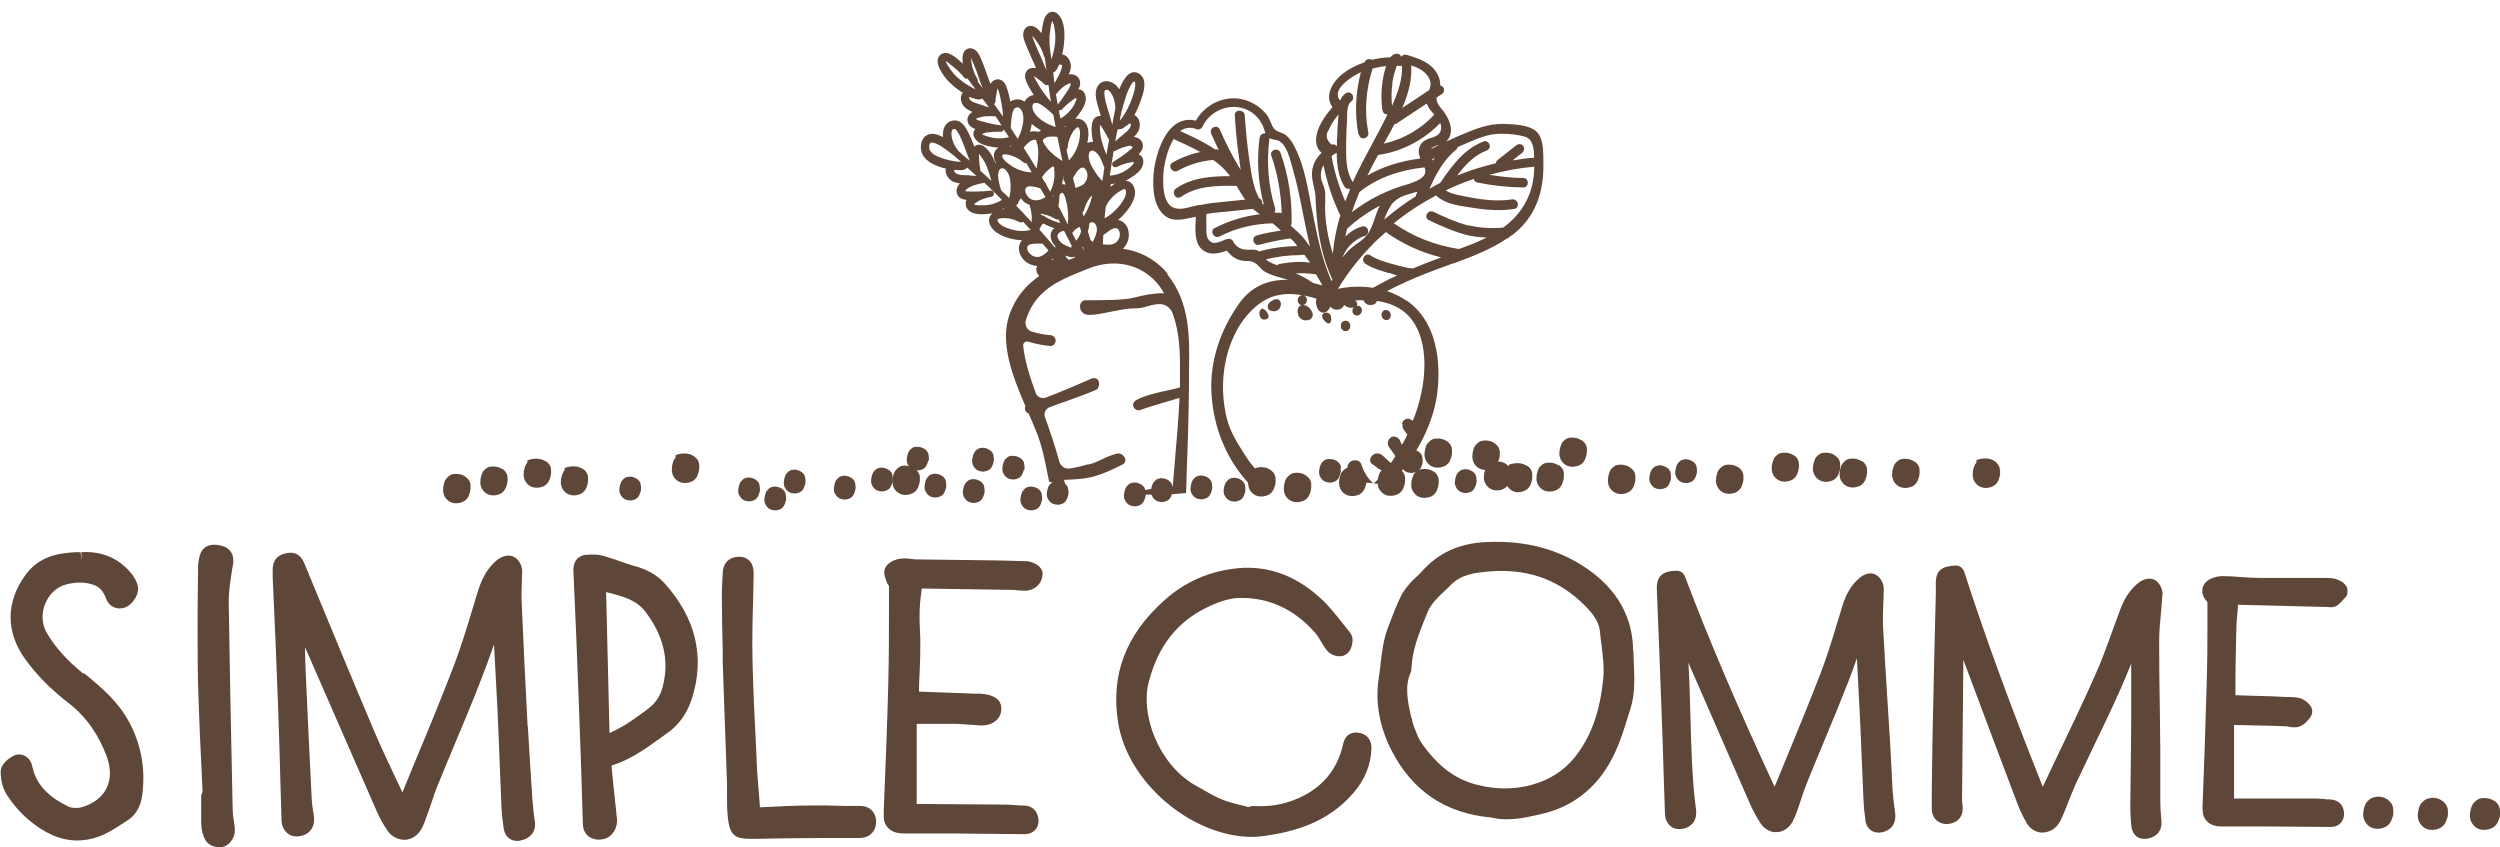 <?xml version="1.0" encoding="UTF-8"?><svg xmlns="http://www.w3.org/2000/svg" xmlns:xlink="http://www.w3.org/1999/xlink" viewBox="0 0 110.83 37.57"><defs><style>.cls-1{fill:none;}.cls-2{clip-path:url(#clippath);}.cls-3{fill:#5e4638;}.cls-4{clip-path:url(#clippath-1);}</style><clipPath id="clippath"><path class="cls-1" d="m69.91,21.57c-2.02-.27-3.28.02-5.3.09-2.13.08-4.26-.41-6.38-.42s-4.2.54-6.3.67c-2.06.13-4.09-.35-6.14-.67-2.29-.35-4.56-.21-6.84.39V0h30.96v21.57Z"/></clipPath><clipPath id="clippath-1"><path class="cls-1" d="m69.91,21.57c-2.02-.27-3.28.02-5.3.09-2.13.08-4.26-.41-6.38-.42s-4.2.54-6.3.67c-2.06.13-4.09-.35-6.14-.67-2.29-.35-4.56-.21-6.84.39V0h30.96v21.57Z"/></clipPath></defs><g id="Points"><path class="cls-3" d="m35.16,20.83c-.1,0-.18.04-.24.11-.01.01-.03.03-.04.04-.01.02-.03.03-.04.05-.02.04-.03.08-.05.12-.02.06-.03.13-.04.2-.01.09,0,.19.05.27.08.15.2.24.38.25.06.02.13,0,.2-.02.11-.03.19-.09.24-.19.04-.07.06-.14.08-.22.02-.07.01-.15,0-.22,0-.13-.07-.23-.17-.3-.12-.08-.25-.11-.39-.1Z"/><path class="cls-3" d="m41.17,20.43c.02-.07.01-.15,0-.22,0-.13-.07-.23-.17-.3-.12-.08-.25-.11-.39-.1-.1,0-.18.04-.24.11-.01.01-.03.03-.04.04-.01.02-.03.03-.04.05-.02.04-.03.08-.05.12-.02.06-.03.13-.04.2-.01.09,0,.19.05.27.01.03.04.04.05.06-.07-.01-.13-.02-.21-.02-.14,0-.25.06-.34.16l-.03.03s-.04.05-.06.08c-.02.04-.03.08-.05.13-.02.06-.03.12-.04.18v.05c-.02.11,0,.23.05.35.1.19.26.3.47.32.03,0,.05,0,.08,0,.06,0,.12-.01.18-.03.14-.04.25-.12.32-.24.04-.07.06-.15.09-.24.02-.08.02-.15.02-.21v-.05c0-.13-.06-.23-.14-.32.06.01.13,0,.19-.02.11-.03.19-.09.24-.19.04-.07.06-.14.08-.22Z"/><path class="cls-3" d="m43.1,21.25c-.1,0-.18.04-.24.11-.01.01-.03.03-.04.04-.01.02-.03.03-.04.05-.02.04-.03.08-.05.12-.02.06-.03.13-.04.2-.01.09,0,.19.05.27.08.15.2.24.38.25.06.02.13,0,.2-.02.11-.03.19-.09.24-.19.04-.07.06-.14.08-.22.02-.07.01-.15,0-.22,0-.13-.07-.23-.17-.3-.12-.08-.25-.11-.39-.1Z"/><path class="cls-3" d="m45.41,20.83c.02-.07.01-.15,0-.22,0-.13-.07-.23-.17-.3-.12-.08-.25-.11-.39-.1-.1,0-.18.04-.24.11-.01.01-.03.03-.04.04-.01.02-.03.03-.04.05-.02.04-.03.08-.05.12-.02.06-.03.13-.04.2-.01.09,0,.19.05.27.08.15.2.24.38.25.06.02.13,0,.2-.02.11-.03.19-.09.24-.19.04-.07.06-.14.08-.22Z"/><path class="cls-3" d="m46.82,21.33c-.1,0-.18.04-.24.11-.01.01-.03.03-.04.04-.01.02-.03.03-.04.05-.02.04-.03.08-.05.12-.02.06-.03.13-.04.2-.01.09,0,.19.05.27.08.15.2.24.38.25.06.02.13,0,.2-.02.11-.03.19-.09.24-.19.04-.07.06-.14.08-.22.02-.07.01-.15,0-.22,0-.13-.07-.23-.17-.3-.12-.08-.25-.11-.39-.1Z"/><path class="cls-3" d="m53.19,21.09c-.1,0-.18.04-.24.11-.01.01-.03.03-.04.04-.01.02-.03.03-.04.05-.02.04-.03.08-.05.12-.02.06-.03.13-.04.2-.01.09,0,.19.05.27.08.15.2.24.38.25.06.02.13,0,.2-.02.11-.03.19-.09.24-.19.04-.07.06-.14.08-.22.02-.07.01-.15,0-.22,0-.13-.07-.23-.17-.3-.12-.08-.25-.11-.39-.1Z"/><path class="cls-3" d="m54.66,21.19c-.1,0-.18.04-.24.11-.01.01-.03.03-.04.04-.01.02-.03.03-.04.05-.02.04-.03.08-.05.12-.02.06-.03.13-.04.2-.01.09,0,.19.05.27.08.15.2.24.38.25.06.02.13,0,.2-.02.11-.03.19-.09.24-.19.04-.07.06-.14.08-.22.02-.07.01-.15,0-.22,0-.13-.07-.23-.17-.3-.12-.08-.25-.11-.39-.1Z"/><path class="cls-3" d="m33.14,21.18c-.1,0-.18.04-.24.11-.01.01-.03.03-.04.04-.01.02-.03.03-.04.05-.02.04-.03.08-.05.12-.02.06-.03.13-.04.2-.01.09,0,.19.05.27.08.15.2.24.38.25.06.02.13,0,.2-.02.11-.03.19-.09.24-.19.04-.07.06-.14.08-.22.02-.07.01-.15,0-.22,0-.13-.07-.23-.17-.3-.12-.08-.25-.11-.39-.1Z"/><path class="cls-3" d="m39.03,20.74c-.1,0-.18.04-.24.11-.01.01-.03.03-.04.04-.01.02-.03.03-.04.05-.02.04-.03.08-.05.12-.02.06-.03.13-.04.2-.01.09,0,.19.05.27.08.15.2.24.38.25.06.02.13,0,.2-.02.11-.03.19-.09.24-.19.04-.07.06-.14.08-.22.02-.07.01-.15,0-.22,0-.13-.07-.23-.17-.3-.12-.08-.25-.11-.39-.1Z"/><path class="cls-3" d="m41.4,21.01c-.1,0-.18.04-.24.11-.01.01-.03.03-.04.04-.01.02-.03.03-.04.05-.02.04-.03.08-.05.12-.02.06-.03.13-.04.2-.01.09,0,.19.05.27.08.15.2.24.38.25.06.02.13,0,.2-.02.11-.03.19-.09.24-.19.04-.07.06-.14.08-.22.02-.07.01-.15,0-.22,0-.13-.07-.23-.17-.3-.12-.08-.25-.11-.39-.1Z"/><path class="cls-3" d="m43.51,19.86c-.1,0-.18.04-.24.11-.01.01-.03.03-.04.04-.01.02-.03.03-.04.05-.02.04-.03.08-.05.12-.02.06-.03.13-.04.2-.01.09,0,.19.05.27.08.15.2.24.38.25.06.02.13,0,.2-.02.11-.03.19-.09.24-.19.04-.07.06-.14.08-.22.02-.07.01-.15,0-.22,0-.13-.07-.23-.17-.3-.12-.08-.25-.11-.39-.1Z"/><path class="cls-3" d="m27.87,21.14c-.1,0-.18.04-.24.11-.01.01-.03.03-.04.04-.01.02-.03.03-.04.05-.02.04-.03.08-.05.12-.02.06-.03.13-.04.2-.01.09,0,.19.05.27.08.15.2.24.38.25.06.02.13,0,.2-.02.11-.03.19-.09.24-.19.04-.07.06-.14.08-.22.02-.07.01-.15,0-.22,0-.13-.07-.23-.17-.3-.12-.08-.25-.11-.39-.1Z"/><path class="cls-3" d="m45.65,21.58c-.1,0-.18.04-.24.11-.01.01-.03.03-.04.04-.01.02-.03.03-.04.05-.02.04-.03.08-.05.12-.02.06-.03.13-.04.2-.01.09,0,.19.05.27.08.15.2.24.38.25.06.02.13,0,.2-.02.11-.03.19-.09.24-.19.04-.07.06-.14.08-.22.02-.07.01-.15,0-.22,0-.13-.07-.23-.17-.3-.12-.08-.25-.11-.39-.1Z"/><path class="cls-3" d="m34.3,21.58c-.1,0-.18.04-.24.11-.01.01-.03.03-.04.04-.01.02-.03.03-.04.05-.02.04-.03.08-.05.12-.02.06-.03.13-.04.2-.01.09,0,.19.05.27.08.15.2.24.38.25.06.02.13,0,.2-.02.11-.03.19-.09.24-.19.04-.07.06-.14.08-.22.02-.07.01-.15,0-.22,0-.13-.07-.23-.17-.3-.12-.08-.25-.11-.39-.1Z"/><path class="cls-3" d="m51.44,21.21c-.1,0-.18.04-.24.11-.01.01-.03.03-.04.04-.01.02-.03.03-.04.05-.02.04-.03.08-.05.12-.02.06-.03.13-.04.2-.01.09,0,.19.05.27.08.15.2.24.38.25.06.02.13,0,.2-.02.11-.03.19-.09.24-.19.04-.07.06-.14.08-.22.02-.07.01-.15,0-.22,0-.13-.07-.23-.17-.3-.12-.08-.25-.11-.39-.1Z"/><path class="cls-3" d="m50.24,21.4c-.1,0-.18.04-.24.11-.01.01-.03.03-.04.04-.01.02-.03.03-.04.05-.02.04-.03.08-.05.12-.02.06-.03.13-.04.2-.01.09,0,.19.05.27.08.15.2.24.38.25.06.02.13,0,.2-.02.11-.03.19-.09.24-.19.04-.07.06-.14.08-.22.02-.07.01-.15,0-.22,0-.13-.07-.23-.17-.3-.12-.08-.25-.11-.39-.1Z"/><path class="cls-3" d="m74.68,20.37c-.1,0-.18.04-.24.11-.01.01-.03.03-.04.04-.01.02-.03.03-.04.05-.02.04-.03.08-.05.12-.02.06-.03.13-.04.2-.01.09,0,.19.05.27.08.15.2.24.38.25.06.02.13,0,.2-.02.11-.03.19-.09.24-.19.04-.07.06-.14.08-.22.02-.07.01-.15,0-.22,0-.13-.07-.23-.17-.3-.12-.08-.25-.11-.39-.1Z"/><path class="cls-3" d="m73.53,20.64c-.1,0-.18.04-.24.11-.01.01-.03.03-.04.04-.01.02-.03.03-.04.05-.02.04-.03.08-.05.12-.02.06-.03.13-.04.2-.01.09,0,.19.05.27.08.15.2.24.38.25.06.02.13,0,.2-.02.11-.03.19-.09.24-.19.04-.07.06-.14.08-.22.02-.07.01-.15,0-.22,0-.13-.07-.23-.17-.3-.12-.08-.25-.11-.39-.1Z"/><path class="cls-3" d="m64.91,20.81c-.1,0-.18.04-.24.11-.01.01-.03.03-.04.04-.01.02-.03.03-.04.05-.02.04-.03.08-.05.12-.02.06-.03.13-.04.2-.01.09,0,.19.05.27.08.15.2.24.38.25.06.02.13,0,.2-.02.11-.03.19-.09.24-.19.04-.07.06-.14.08-.22.02-.07.01-.15,0-.22,0-.13-.07-.23-.17-.3-.12-.08-.25-.11-.39-.1Z"/><path class="cls-3" d="m59.45,20.75c0-.13-.07-.23-.17-.3-.12-.08-.25-.11-.39-.1-.1,0-.18.04-.24.11-.01.01-.03.03-.04.04-.01.02-.03.03-.04.05-.02.04-.03.08-.05.12-.02.06-.03.13-.04.2-.01.09,0,.19.05.27.08.15.2.24.38.25.06.02.13,0,.2-.02.11-.03.19-.09.24-.19.04-.07.06-.14.08-.22.02-.07.01-.15,0-.22Z"/><path class="cls-3" d="m37.38,21.1c-.1,0-.18.04-.24.11-.01.01-.03.03-.04.04-.01.02-.03.03-.04.05-.02.04-.03.08-.05.12-.02.06-.03.13-.04.2-.01.09,0,.19.05.27.08.15.2.24.38.25.06.02.13,0,.2-.02.11-.03.19-.09.24-.19.04-.07.06-.14.08-.22.02-.07.01-.15,0-.22,0-.13-.07-.23-.17-.3-.12-.08-.25-.11-.39-.1Z"/><path class="cls-3" d="m69.09,20.63c-.13-.09-.29-.13-.46-.12-.14,0-.25.06-.34.16l-.03.03s-.04.04-.05.08c-.02.04-.03.08-.05.13-.02.06-.03.12-.04.17v.05c-.02.11,0,.23.05.34.1.19.26.3.47.32.03,0,.05,0,.08,0,.06,0,.12-.01.18-.03.14-.03.25-.12.32-.24.04-.07.06-.15.09-.24.02-.07.02-.15.02-.21v-.05c0-.17-.08-.3-.23-.41Z"/><path class="cls-3" d="m70.11,19.52c-.13-.09-.29-.13-.46-.12-.14,0-.25.06-.34.16l-.03.03s-.04.04-.05.08c-.02.04-.03.08-.05.13-.02.06-.03.12-.04.17v.05c-.03.11,0,.23.05.35.1.19.26.3.47.32.03,0,.05,0,.08,0,.06,0,.12-.01.18-.03.14-.03.25-.12.32-.24.04-.07.06-.15.09-.24.02-.08.02-.15.02-.21v-.05c0-.17-.08-.3-.23-.41Z"/><path class="cls-3" d="m64.14,19.56c-.13-.09-.28-.13-.46-.12-.14,0-.25.06-.34.16l-.03.03s-.04.05-.06.08c-.02.04-.04.09-.05.13-.02.06-.03.12-.04.17v.05c-.03.11,0,.23.05.35.1.19.26.3.47.32.03,0,.05,0,.08,0,.06,0,.12-.01.18-.03.14-.03.25-.12.32-.24.04-.07.06-.15.09-.24.02-.08.02-.15.02-.21v-.05c0-.17-.08-.3-.23-.41Z"/><path class="cls-3" d="m62.06,20.8c-.13-.09-.28-.13-.46-.12-.14,0-.25.06-.34.16l-.03.03s-.04.05-.06.08c-.02.04-.03.08-.05.13-.02.06-.03.12-.04.18v.05c-.02.11,0,.23.05.35.1.19.26.3.47.32.03,0,.05,0,.08,0,.06,0,.12-.01.18-.03.14-.04.25-.12.32-.24.04-.07.06-.15.09-.24.02-.08.02-.15.02-.21v-.05c0-.17-.08-.3-.23-.41Z"/><path class="cls-3" d="m57.9,21.08c-.13-.09-.28-.13-.46-.12-.14,0-.25.06-.34.16l-.03.03s-.04.05-.06.08c-.02.04-.04.08-.05.13-.02.06-.03.12-.04.18v.05c-.02.11,0,.23.05.35.1.19.26.3.47.32.03,0,.05,0,.08,0,.06,0,.12-.01.18-.03.14-.03.25-.12.32-.24.04-.07.06-.15.09-.24.02-.08.02-.15.02-.21v-.05c0-.17-.08-.3-.23-.41Z"/><path class="cls-3" d="m82.54,20.45c-.13-.09-.29-.13-.47-.12-.13,0-.25.06-.33.16-.01.01-.02.02-.03.03-.02.02-.04.05-.06.08-.02.04-.04.09-.05.13-.02.06-.03.12-.04.17v.05c-.02.11,0,.23.05.34.1.19.26.3.47.32.03,0,.05,0,.08,0,.06,0,.12-.01.18-.03.14-.03.25-.12.32-.24.04-.07.06-.15.09-.24.02-.07.02-.15.02-.21v-.05c0-.17-.08-.3-.23-.41Z"/><path class="cls-3" d="m79.52,20.19c-.13-.09-.28-.13-.46-.12-.14,0-.25.06-.34.16l-.03.03s-.04.04-.05.08c-.02.04-.03.08-.05.13-.02.06-.03.12-.04.17v.05c-.02.11,0,.23.05.34.1.19.26.3.47.32.03,0,.05,0,.08,0,.06,0,.12-.01.17-.03.14-.03.25-.12.32-.24.04-.07.07-.15.09-.24.02-.08.02-.15.02-.21v-.05c0-.17-.08-.3-.23-.41Z"/><path class="cls-3" d="m84.86,20.46c-.13-.09-.28-.13-.46-.12-.14,0-.25.06-.34.16l-.03.03s-.04.05-.05.08c-.02.04-.04.08-.05.13-.02.06-.03.12-.04.17v.05c-.03.11,0,.23.05.35.1.19.26.3.47.32.03,0,.05,0,.08,0,.06,0,.12-.01.18-.03.14-.03.25-.12.32-.24.04-.07.06-.15.09-.24.02-.08.02-.15.02-.21v-.05c0-.17-.08-.3-.23-.41Z"/><path class="cls-3" d="m81.58,20.65v-.05c0-.17-.08-.3-.23-.41-.13-.09-.29-.13-.46-.12-.14,0-.25.06-.34.16l-.03.03s-.04.04-.05.08c-.02.04-.03.08-.05.13-.02.06-.03.12-.04.17v.05c-.03.11,0,.23.05.35.1.19.26.3.47.32.03,0,.05,0,.08,0,.06,0,.12-.01.17-.03.14-.03.25-.12.32-.24.04-.07.06-.15.09-.24.02-.08.02-.15.02-.21Z"/><path class="cls-3" d="m88.66,20.86c0-.17-.08-.3-.22-.41-.19-.13-.42-.16-.71-.09l-.11.04v.09s-.01.03-.01.03c-.02.02-.04.05-.06.08-.02.04-.03.08-.05.13-.02.06-.03.12-.04.18v.05c-.02.11,0,.23.05.35.1.19.26.3.47.32.03,0,.05,0,.08,0,.06,0,.12-.01.18-.03.14-.04.25-.12.32-.24.04-.07.06-.15.09-.24.02-.08.02-.15.02-.21v-.05Z"/><path class="cls-3" d="m20.63,21.13c-.13-.09-.29-.13-.46-.12-.14,0-.25.06-.34.16l-.03.03s-.04.05-.06.08c-.02.04-.03.08-.05.13-.02.06-.03.12-.04.18v.05c-.02.11,0,.23.05.35.1.19.26.3.47.32.03,0,.05,0,.08,0,.06,0,.12-.01.18-.03.14-.04.25-.12.32-.24.04-.07.06-.15.09-.24.02-.08.02-.15.02-.21v-.05c0-.17-.08-.3-.23-.41Z"/><path class="cls-3" d="m22.27,20.8c-.13-.09-.29-.13-.46-.12-.14,0-.25.06-.34.16l-.03.03s-.04.04-.05.08c-.02.04-.03.08-.05.13-.02.06-.03.12-.04.17v.05c-.02.11,0,.23.05.34.1.19.26.3.47.32.03,0,.05,0,.08,0,.06,0,.12-.01.17-.03.14-.03.25-.12.32-.24.04-.07.07-.15.09-.24.02-.08.02-.15.02-.21v-.05c0-.17-.08-.3-.23-.41Z"/><path class="cls-3" d="m25.85,20.8c-.19-.13-.42-.16-.71-.09l-.11.04v.09s-.02.03-.02.03c-.02.02-.04.04-.05.08-.02.04-.03.08-.05.13-.02.06-.03.12-.04.17v.05c-.02.11,0,.23.05.34.1.19.26.3.47.32.03,0,.05,0,.08,0,.06,0,.12-.01.17-.03.14-.03.25-.12.32-.24.04-.07.07-.15.09-.24.02-.08.02-.15.02-.21v-.05c0-.17-.08-.3-.23-.41Z"/><path class="cls-3" d="m30.77,20.23c-.19-.13-.42-.16-.71-.09l-.11.04v.09s-.01.03-.01.03c-.02.02-.04.05-.06.08-.02.04-.04.08-.05.13-.02.06-.03.12-.04.18v.05c-.02.11,0,.23.05.35.1.19.26.3.47.32.03,0,.05,0,.08,0,.06,0,.12-.01.18-.03.14-.03.25-.12.32-.24.04-.07.06-.15.09-.24.02-.08.02-.15.02-.21v-.05c0-.17-.08-.3-.23-.41Z"/><path class="cls-3" d="m24.2,20.46c-.19-.13-.42-.16-.71-.09l-.11.04v.09s-.02.03-.02.03c-.02.02-.04.05-.05.08-.02.04-.04.08-.05.13-.02.06-.03.12-.04.17v.05c-.02.11,0,.23.05.34.1.19.26.3.47.32.03,0,.05,0,.08,0,.06,0,.12-.01.18-.03.14-.03.25-.12.32-.24.04-.07.07-.15.09-.24.02-.08.02-.15.02-.21v-.05c0-.17-.08-.3-.23-.41Z"/><path class="cls-3" d="m67.7,20.66c-.19-.13-.42-.16-.71-.09l-.11.04v.09s.01,0,.01,0c-.03-.04-.07-.09-.12-.13-.1-.07-.23-.11-.36-.11.02-.05.04-.09.06-.14.02-.08.02-.15.02-.21v-.05c0-.17-.08-.3-.23-.41-.13-.09-.28-.13-.46-.12-.14,0-.25.06-.34.16l-.03.03s-.04.05-.06.08c-.02.04-.04.08-.05.13-.02.06-.03.12-.04.18v.05c-.02.11,0,.23.05.35.1.19.26.3.47.32.01,0,.03,0,.04,0,0,0,0,.02-.01.03-.02.06-.03.12-.04.17v.05c-.02.11,0,.23.05.34.1.19.26.3.47.32.03,0,.05,0,.08,0,.06,0,.12-.01.18-.03.1-.03.18-.09.25-.16.1.15.24.25.42.27.03,0,.05,0,.08,0,.06,0,.12-.01.18-.03.14-.04.25-.12.32-.24.04-.07.06-.15.09-.24.02-.08.02-.15.02-.21v-.05c0-.17-.08-.3-.23-.41Z"/><path class="cls-3" d="m77.06,20.72c-.13-.09-.28-.13-.46-.12-.14,0-.25.06-.34.16l-.03.03s-.04.05-.06.08c-.02.04-.04.09-.05.13-.02.06-.03.12-.04.17v.05c-.03.11,0,.23.05.35.1.19.26.3.47.32.03,0,.05,0,.08,0,.06,0,.12-.01.18-.03.14-.03.25-.12.32-.24.04-.07.06-.15.09-.24.02-.08.02-.15.02-.21v-.05c0-.16-.08-.31-.23-.41Z"/><path class="cls-3" d="m60.34,20.83c-.13-.09-.29-.13-.46-.12-.14,0-.25.06-.34.16l-.03.03s-.04.04-.05.08c-.02.04-.04.09-.05.13-.02.06-.03.12-.04.17v.05c-.02.11,0,.23.05.34.1.19.26.3.47.32.03,0,.05,0,.08,0,.06,0,.12-.01.18-.03.14-.03.25-.12.32-.24.04-.07.06-.15.09-.24.02-.07.02-.15.02-.21v-.05c0-.17-.08-.3-.23-.41Z"/><path class="cls-3" d="m72.26,20.72c-.13-.09-.29-.13-.46-.12-.14,0-.25.06-.34.16l-.03.03s-.04.04-.05.08c-.02.04-.03.08-.05.13-.02.06-.03.12-.04.18v.05c-.02.11,0,.23.05.35.1.19.26.3.47.32.03,0,.05,0,.08,0,.06,0,.12-.01.18-.03.14-.04.25-.12.32-.24.04-.07.06-.15.09-.24.02-.07.02-.15.02-.21v-.05c0-.17-.08-.3-.23-.4Z"/><path class="cls-3" d="m63.56,20.91c-.13-.09-.28-.13-.46-.12-.06,0-.12.02-.18.04.02-.02.04-.04.06-.07.04-.07.06-.14.08-.22.02-.07.01-.15,0-.22,0-.13-.07-.23-.17-.3-.12-.08-.25-.11-.39-.1-.1,0-.18.04-.24.11-.01.01-.03.03-.04.04-.01.02-.03.03-.04.05-.02.04-.03.08-.05.12-.02.06-.03.13-.04.2-.01.09,0,.19.05.27.08.15.2.24.38.25.06.02.13,0,.2-.02.03,0,.04-.02.07-.03-.02.01-.03.02-.05.04l-.03.03s-.04.04-.05.08c-.02.04-.03.08-.05.13-.02.06-.03.12-.04.17v.05c-.02.11,0,.23.05.34.1.19.26.3.47.32.03,0,.05,0,.08,0,.06,0,.12-.01.18-.03.14-.03.25-.12.32-.24.04-.07.06-.15.09-.24.02-.07.02-.15.02-.21v-.05c0-.17-.08-.3-.23-.41Z"/><path class="cls-3" d="m56.32,20.83c-.13-.09-.28-.13-.46-.12-.14,0-.25.06-.34.16l-.03.03s-.04.05-.06.08c-.02.04-.04.08-.05.13-.02.06-.03.12-.04.18v.05c-.02.11,0,.23.05.35.1.19.26.3.47.32.03,0,.05,0,.08,0,.06,0,.12-.01.18-.03.14-.03.25-.12.32-.24.04-.07.06-.15.09-.24.02-.08.02-.15.02-.21v-.05c0-.17-.08-.3-.23-.41Z"/></g><g id="_.3"><path class="cls-3" d="m110.58,35.51c-.14-.1-.31-.14-.5-.13-.15,0-.28.07-.38.18l-.04.04s-.04.05-.06.09c-.02.04-.03.08-.05.13-.03.07-.03.14-.05.24-.02.13,0,.26.06.38.11.21.28.33.51.35.03,0,.06,0,.09,0,.07,0,.14-.02.19-.03.15-.04.28-.13.36-.27.05-.08.07-.16.1-.25.03-.09.02-.17.02-.28,0-.19-.09-.35-.25-.46Z"/></g><g id="_.2"><path class="cls-3" d="m107.77,35.38c-.15,0-.28.07-.38.18l-.04.04s-.04.05-.06.09c-.02.04-.04.09-.05.13-.03.07-.03.14-.05.24-.02.13,0,.26.06.38.11.21.28.33.51.35.03,0,.06,0,.09,0,.07,0,.13-.01.19-.03.15-.04.28-.13.36-.27.04-.08.07-.16.1-.25.03-.09.02-.17.02-.28,0-.19-.09-.34-.25-.46-.14-.1-.32-.15-.5-.13Z"/></g><g id="_.1"><path class="cls-3" d="m105.35,35.33c-.15,0-.28.07-.38.18l-.04.04s-.04.05-.06.09c-.02.04-.04.09-.05.13-.03.07-.03.14-.05.24-.02.13,0,.26.06.38.11.21.28.33.51.35.03,0,.06,0,.09,0,.07,0,.13-.01.19-.03.15-.04.28-.13.36-.27.04-.08.07-.16.1-.25.03-.09.02-.17.02-.28,0-.19-.09-.34-.25-.46-.14-.1-.31-.15-.5-.13Z"/></g><g id="E2"><path class="cls-3" d="m103.82,25.79c-.08-.04-.18-.1-.3-.13-.15-.04-.31-.03-.46-.04h-.98c-.64,0-1.27,0-1.91,0-.28,0-.56-.02-.84-.04-.26-.02-.53-.04-.79-.04-.21,0-.51.06-.72.24-.12.11-.19.25-.19.41,0,.28.21.48.23.5v.94c0,.99,0,1.7-.04,2.92-.04,1.48-.12,3.8-.18,5.28,0,.24.06.44.2.58.2.21.48.23.69.23.67,0,1.34,0,2,0l2.74.02h.02c.1,0,.32,0,.48-.18.1-.11.15-.25.15-.41-.03-.58-.49-.62-.63-.63-.09,0-.18,0-.26-.02-.11,0-.22-.02-.33-.02h-3.66v-3.26c.27,0,.58.01.9.02.55.01,1.12.02,1.42.04.03,0,.07,0,.1.02.13.02.3.05.48-.01.23-.09.39-.28.5-.44.07-.11.09-.25.04-.38-.07-.19-.34-.39-.52-.44-.16-.04-.33-.05-.47-.05h-.14c-.28-.02-.81-.04-1.33-.05-.33-.01-.66-.02-.92-.03v-.13c0-1.03.01-1.52.04-2.69,0-.35.04-.7.07-1.06v-.13s3.98.1,3.98.1c.11.01.29.04.45-.09.12-.09.21-.19.28-.28l.08-.08c.08-.09.08-.24.06-.36-.02-.12-.14-.25-.24-.31Z"/></g><g id="M3"><path class="cls-3" d="m95.87,26.36c.01-.23-.12-.5-.31-.63-.26-.17-.59-.02-.72.08-.37.28-.64.66-.84,1.2l-.3.81c-.26.72-.52,1.46-.84,2.16-.56,1.26-1.16,2.51-1.76,3.76l-.54,1.14c-1.5-3.76-2.58-6.73-3.48-9.53-.06-.18-.22-.29-.41-.28-.62.05-.89.2-.85.97,0,.08,0,.16,0,.24l-.06,2.4c-.03,1.38-.06,2.76-.09,4.14-.01.69-.02,1.39-.03,2.08v.91c-.01.29.1.45.2.55.09.08.25.18.49.17.29-.02.46-.15.54-.25.08-.1.17-.27.13-.59,0-.07-.02-.13-.02-.2l.06-6.24.07.19c.77,2.07,1.55,4.13,2.33,6.2.11.29.25.58.42.87.15.24.39.39.66.4.27,0,.54-.12.71-.35.12-.16.19-.33.26-.5.07-.16.13-.33.2-.5.1-.26.21-.52.32-.78.26-.55.52-1.1.78-1.64.42-.87.84-1.74,1.23-2.62.16-.36.31-.73.46-1.1,0,.79,0,1.57,0,2.36,0,.74-.01,1.49-.02,2.23l-.02,1.73c0,.27.01.53.04.82.01.13.04.36.24.52.07.06.19.11.35.11.04,0,.08,0,.12-.01.43-.07.67-.37.63-.79-.03-.3-.05-.61-.05-.92,0-.39,0-.77,0-1.15,0-.39,0-.78,0-1.16l-.02-1.67c-.02-1.02-.03-2.05-.03-3.07,0-.42.04-.83.08-1.25.02-.26.05-.53.06-.79Z"/></g><g id="M2"><path class="cls-3" d="m83.91,35.19c-.02-.39-.04-.78-.06-1.18-.02-.37-.04-.74-.06-1.11l-.11-1.75c-.07-1.12-.14-2.23-.2-3.35-.02-.34,0-.68.01-1.01.01-.23.02-.46.02-.7,0-.24-.15-.5-.35-.61-.26-.15-.57.01-.71.13-.36.3-.6.69-.77,1.24l-.25.82c-.22.74-.46,1.5-.74,2.23-.5,1.29-1.02,2.56-1.55,3.84l-.47,1.14c-1.68-3.63-2.92-6.53-3.97-9.32-.06-.16-.22-.27-.4-.26-.43.02-.88.11-.85.83.07,1.81.15,3.61.21,5.42.04,1,.07,2,.1,3l.05,1.5c0,.24.09.43.23.56.09.08.26.17.5.14.27-.03.42-.16.51-.26.08-.1.17-.29.14-.58-.18-1.36-.21-2.77-.25-4.13-.02-.8-.04-1.6-.09-2.4l.14.32c.87,1.99,1.74,3.99,2.61,5.98.13.29.28.56.45.82.17.26.45.41.72.39.29-.01.55-.19.7-.47.08-.15.15-.32.23-.55l.15-.45c.08-.25.17-.5.27-.75.23-.57.46-1.13.7-1.7.39-.93.77-1.86,1.14-2.8.13-.33.24-.65.36-.99.04.78.08,1.55.12,2.33.04.75.07,1.5.1,2.25l.07,1.66c.01.27.03.53.08.85.01.13.03.36.23.52.07.06.19.12.36.12.04,0,.08,0,.13-.01.17-.03.71-.17.6-.92-.04-.27-.08-.55-.09-.82Z"/></g><g id="O"><path class="cls-3" d="m72.4,28.86c-.01-1.49-.7-2.72-2.03-3.64-1.26-.87-2.73-1.27-4.47-1.19-1.21.05-2.16.49-2.89,1.33-.06.07-.13.13-.19.19-.09.08-.19.17-.27.26-.14.16-.34.39-.46.65-.2.42-.37.86-.55,1.34-.21.55-.28,1.11-.34,1.66-.02.21-.05.42-.08.62-.16,1.04.03,2.13.56,3.17.92,1.81,2.4,2.81,4.42,2.99.23.06.47.08.7.08.55,0,1.11-.13,1.68-.27,1.23-.31,2.22-1.08,2.87-2.21.4-.69.63-1.45.86-2.2l.08-.25c.2-.66.17-1.32.14-1.96,0-.19-.02-.39-.02-.58Zm-9.83,2.97c-.18-.78-.3-1.42-.03-2.02.02-.05.03-.1.03-.15.03-.82.32-1.54.63-2.31l.1-.24c.06-.15.17-.31.32-.49.13-.15.27-.28.41-.41.1-.09.19-.18.29-.28.46-.47,1.08-.55,1.77-.6.16-.01.31-.02.47-.02,1.56,0,2.84.58,3.9,1.75.29.32.44.63.47.95.02.2.04.41.07.61.06.49.12.95.08,1.4-.14,1.53-.55,2.67-1.3,3.59-.93,1.14-2.61,1.61-4.27,1.19-1.01-.25-1.78-.84-2.51-1.89-.11-.16-.19-.38-.28-.6-.04-.1-.07-.19-.12-.37,0-.04-.01-.09-.02-.13Z"/></g><g id="C"><path class="cls-3" d="m60.21,32.48c-.21-.02-.57,0-.68.56-.23.98-.79,1.73-1.69,2.21-.71.38-1.48.54-2.29.48-.06,0-.13.02-.19.05-.07-.02-.14-.03-.2-.05-.33-.08-.63-.15-.92-.26-.37-.14-.71-.35-1.08-.56l-.18-.1c-1.65-.95-2.42-3.16-2.06-4.55.4-1.58,1.24-2.67,2.56-3.32.57-.28,1.06-.43,1.47-.43,1.31-.03,2.43.5,3.35,1.54.1.12.19.26.27.4.08.13.16.27.26.39.16.21.55.34.81.19.18-.1.29-.3.32-.59.03-.24-.12-.42-.19-.5-.1-.12-.2-.25-.3-.37-.24-.31-.5-.63-.79-.92-1.14-1.1-2.41-1.59-3.8-1.46-1.25.12-2.35.6-3.27,1.43-1.71,1.53-2.38,3.31-2.04,5.42.43,2.69,3.3,5.06,5.93,5.06.21,0,.42-.02.62-.05,1.21-.18,2.74-.56,3.89-1.91.5-.58.76-1.23.79-1.94.02-.4-.21-.67-.59-.72Z"/></g><g id="E1"><path class="cls-3" d="m40.85,26.09l3.98.06c.09,0,.18,0,.26.02.11,0,.22.02.33.02.42,0,.78-.29.8-.73.01-.42-.53-.58-.72-.58-.54-.02-1.08-.03-1.62-.04l-3.24-.04c-.07,0-.15-.01-.22-.02-.15-.02-.29-.03-.44-.02-.05,0-.5.05-.7.35-.15.23-.05.48.03.69.02.06.05.12.1.18v1c0,1.14,0,1.97-.03,3.33-.04,1.58-.13,3.93-.2,5.57v.2c-.02.27.05.48.2.63.21.22.5.24.75.24.72,0,1.43,0,2.15,0l3.07.03h.02c.12,0,.35,0,.52-.19.08-.08.16-.22.15-.44-.03-.4-.28-.64-.67-.64-.12,0-.25,0-.37-.02-.14,0-.27-.02-.41-.02l-3.95-.03v-3.55h.04c.56,0,1.39,0,1.68,0,.22,0,.45.03.67.04l.44.03c.26.01.52-.06.69-.22.14-.12.22-.29.23-.47.02-.27-.09-.6-.74-.7-.13-.02-.26-.02-.38-.02-.05,0-.11,0-.16,0-.28-.02-.78-.03-1.29-.05-.38-.01-.77-.03-1.08-.04,0-.38.02-.63.03-.86.01-.32.03-.62.03-1.18,0-.24,0-.49-.02-.73-.01-.28-.02-.56-.01-.84.01-.31.05-.62.09-.93v-.06Z"/></g><g id="L"><path class="cls-3" d="m38.14,35.73h-.62c-.57-.02-1.14-.03-1.71-.02-.57,0-1.15.04-1.72.06l-.4.02-.03-.41c-.04-.51-.09-1.02-.11-1.53l-.03-.68c-.07-1.3-.13-2.6-.16-3.9-.02-.92,0-1.85.03-2.77l.02-1.07c.01-.68-.48-.75-.64-.75-.42,0-.72.27-.73.72l-.02.36c-.01.2-.02.41-.02.61,0,.85.02,1.69.04,2.54v.46c.01.29.02.58.03.86l.16,4.51c0,.17,0,.34,0,.51,0,.31,0,.62.03.93.08.84.29,1.01,1.04,1.01.06,0,.12,0,.18,0,1.02-.03,2.04-.03,3.05-.04h1.14c.06,0,.12,0,.18,0,.08,0,.17,0,.26,0,.44,0,.73-.3.73-.72,0-.42-.29-.7-.7-.7Z"/></g><g id="P"><path class="cls-3" d="m28.14,25.1c-.23-.07-.46-.15-.69-.23-.24-.08-.47-.16-.71-.23-.21-.06-.41-.06-.68-.05-.24,0-.39.1-.47.18-.18.19-.17.45-.17.54.09,1.95.17,3.91.24,5.86.07,1.79.13,3.58.18,5.37.01.38.24.63.62.68.04,0,.08,0,.11,0,.2,0,.39-.07.53-.21.18-.18.28-.45.25-.72-.07-.63-.13-1.27-.2-1.9l-.04-.45c.83-.26,1.48-.73,2.11-1.18l.36-.26c.53-.37.9-.9,1.11-1.58.56-1.82.15-3.52-1.21-5.04-.33-.37-.77-.63-1.35-.79Zm.52,6.38c-.13.09-.25.18-.38.27-.19.14-.39.28-.59.4-.22.13-.44.24-.67.35l-.15-6.25c.73.17,1.35.35,1.75.88.8,1.05,1.06,2.16.76,3.31-.11.44-.35.78-.72,1.03Z"/></g><g id="M1"><path class="cls-3" d="m23.39,32.19c-.1-1.88-.19-3.76-.27-5.64,0-.22,0-.43.01-.65,0-.19.02-.38.02-.57,0-.24-.14-.55-.4-.66-.28-.12-.59.05-.73.17-.5.42-.71.98-.83,1.36l-.25.82c-.25.84-.52,1.7-.83,2.52-.55,1.43-1.13,2.84-1.72,4.25l-.55,1.34-.24-.51c-.35-.75-.71-1.49-1.03-2.25-1.04-2.46-2.06-4.93-3.08-7.4-.17-.41-.47-.55-.9-.42-.52.15-.51.62-.5.81v.27c.09,1.92.17,3.83.24,5.75.04,1.08.07,2.17.1,3.25l.05,1.69c0,.27.09.47.25.61.1.09.28.18.55.14.28-.04.43-.18.51-.29.12-.17.16-.37.12-.62-.05-.3-.09-.6-.1-.91-.09-1.83-.18-3.66-.26-5.49-.02-.36-.02-.71-.03-1.07l.29.66c.96,2.2,1.92,4.39,2.88,6.59.13.31.3.61.5.9.17.25.46.39.74.39.29,0,.56-.17.73-.44.11-.18.18-.38.27-.64.06-.18.13-.36.19-.54.09-.27.18-.55.29-.81.27-.66.54-1.32.82-1.98.58-1.38,1.17-2.79,1.67-4.25.05.93.1,1.86.15,2.8.04.81.07,1.61.1,2.42l.08,1.94c.01.3.04.6.09.93.02.13.05.37.27.52.07.05.18.1.34.1.05,0,.09,0,.15-.02.45-.09.7-.42.63-.85-.05-.34-.09-.68-.11-1.01-.07-1.07-.14-2.13-.2-3.2Z"/></g><g id="I"><path class="cls-3" d="m10.32,36.01l-.02-.82c-.06-2.83-.12-5.67-.16-8.51,0-.48.08-.99.16-1.49l.03-.16c.07-.45-.13-.76-.56-.85-.11-.02-.42-.09-.67.08-.11.08-.24.22-.29.59-.02.09-.03.17-.03.26v.35c-.01.66-.02,1.32-.02,1.97v.48c0,1.01,0,2.03.04,3.04.03,1.01.08,2.03.13,3.04l.05,1.12c-.04.06-.06.13-.06.21v.34c0,.29,0,.57,0,.86.01.29.08.54.19.73.11.2.38.31.62.31.08,0,.16-.01.23-.04.27-.1.45-.44.45-.69,0-.16-.02-.32-.05-.48-.02-.12-.04-.23-.04-.35Z"/></g><g id="S"><path id="S-2" class="cls-3" d="m3.7,29.87c-.75-.61-1.27-1.19-1.64-1.84-.21-.37-.23-.85-.05-1.28.18-.43.51-.73.92-.84.47-.12.88-.11,1.25.03.24.09.4.27.53.61.08.21.23.35.43.4.2.06.43,0,.6-.13.18-.14.44-.49.37-.83-.05-.24-.2-.49-.44-.74-.55-.57-1.25-.82-2.07-.77l.03.4-.06-.4c-.06,0-.14,0-.21,0-.8.04-1.62.19-2.21.98-.89,1.2-.91,2.54-.04,3.75.5.7,1.13,1.34,1.92,1.95.78.6,1.35,1.41,1.71,2.4.18.51.18.99-.02,1.39-.2.39-.57.68-1.08.83-.19.06-.46.05-.6-.02-.94-.45-1.45-1.02-1.61-1.79-.05-.22-.17-.39-.35-.47-.16-.08-.35-.07-.51.02-.13.07-.56.34-.54.72,0,.28.07.69.28,1.01.28.43.6.79.94,1.08.73.62,1.45.93,2.17.93.3,0,.61-.05.92-.16.38-.13.71-.34,1.03-.55l.25-.16c.38-.23.61-.61.68-1.11.16-1.15-.03-2.25-.57-3.26-.48-.9-1.22-1.54-2-2.17Z"/></g><g id="Carotte"><g class="cls-2"><path class="cls-3" d="m50.49,6.82c.1-.1.21-.24.17-.43-.02-.1-.1-.28-.39-.32.13-.13.26-.29.26-.53,0-.17-.07-.36-.24-.44.1-.18.19-.38.27-.61.11-.3.32-.87.02-1.16-.15-.14-.29-.14-.38-.12-.21.05-.4.3-.58.75-.03-.04-.06-.09-.09-.12-.12-.15-.31-.24-.48-.24-.01,0-.03,0-.04,0-.15.01-.28.1-.36.24-.15.28-.04.65.04.92l.03.1c.03.09.05.19.08.28-.05,0-.1,0-.15.02-.22.08-.24.32-.25.41-.02.22,0,.45.06.72-.01,0-.02,0-.04,0-.08,0-.15.02-.22.05.02-.07.03-.15.04-.23.05-.4-.05-.69-.3-.81-.09-.04-.19-.05-.28-.03.05-.05.1-.11.14-.17.13-.18.38-.5.33-.8-.02-.15-.09-.26-.19-.31-.04-.02-.08-.03-.13-.03.06-.12.16-.37-.05-.56-.07-.07-.19-.13-.38-.1.07-.16.14-.37.05-.59-.06-.16-.2-.28-.34-.3.04-.17.07-.33.08-.48.06-.6-.02-1.02-.23-1.26-.14-.16-.27-.16-.35-.14-.18.04-.29.25-.33.42-.04.17-.07.35-.09.52-.02-.02-.04-.04-.06-.07-.09-.1-.23-.26-.43-.25-.19,0-.32.17-.32.39,0,.16.07.32.13.47l.03.07c.07.18.16.36.23.53.07.15.13.28.18.41-.02,0-.04-.01-.07-.01-.15-.01-.27.03-.34.13-.09.11-.1.27-.04.43.08.2.2.42.35.64-.15.02-.28.1-.37.23-.01.02-.03.04-.04.07,0,0,0,0,0,0-.13-.1-.29-.13-.44-.09-.07.02-.13.04-.19.08-.05-.26-.11-.49-.19-.7-.06-.15-.18-.26-.31-.28-.12-.02-.24.03-.33.13-.02.02-.04.05-.05.07-.05-.12-.1-.25-.14-.38-.07-.19-.13-.37-.2-.54l-.03-.08c-.06-.14-.12-.3-.22-.42-.14-.16-.33-.21-.48-.11-.18.12-.17.37-.17.46,0,.06,0,.11.02.18-.03-.03-.06-.06-.09-.08l-.04-.04c-.14-.12-.3-.26-.48-.33-.21-.08-.4,0-.48.17-.08.19,0,.39.07.52.2.4.53.74,1.01,1.04-.02.03-.04.07-.06.1-.04.12-.03.26.03.38.1.2.28.3.46.37-.23.15-.24.33-.21.43.04.2.21.28.34.33-.03.03-.06.07-.07.11-.04.11-.01.23.08.35.18.24.56.3.78.34.08.01.15.02.24.02-.03.02-.06.04-.08.06-.16.15-.17.38-.04.62,0,0-.01,0-.02.01-.02-.04-.03-.08-.05-.11-.07-.16-.17-.36-.33-.52-.06-.06-.23-.24-.44-.17-.04.01-.08.04-.12.07-.09-.26-.21-.55-.37-.82-.18-.29-.39-.39-.64-.32-.27.08-.41.35-.37.71,0,0,0,0,0,.01-.22-.12-.52-.23-.76-.06-.27.19-.28.61-.13.87.18.29.51.43.78.52.08.03.16.05.23.06-.03.13.01.29.11.41.14.18.34.23.52.25-.15.15-.16.29-.15.39.04.28.31.33.44.34-.03.05-.04.11-.04.17,0,.13.06.24.17.33.22.16.56.15.84.12.06,0,.12-.02.18-.03-.04.03-.07.07-.1.12-.15.27.04.58.3.75.2.14.47.24.75.29.13.02.24.04.36.04-.09.1-.14.23-.14.36,0,.21.11.43.29.58.15.12.33.19.52.2-.02.05-.04.1-.04.15,0,.12.06.24.17.32.07.05.15.08.23.11h0c.08.03.16.06.27.09.02,0,.04,0,.07,0h0c.07,0,.12-.02.17-.07.07-.07.09-.16.07-.25,0-.03-.02-.05-.03-.07.06.01.12.03.19.05.06.02.13.02.19-.02.06-.03.1-.08.12-.13.04-.03.08-.07.09-.12.04-.09.02-.18-.04-.25-.04-.05-.09-.1-.13-.15-.02-.02-.04-.04-.05-.06l-.02-.03s0-.02,0-.03c.04.01.07.03.11.04.11.04.21.04.3.01l.03.05c.03.05.05.1.08.16.06.12.2.17.32.11.06-.03.11-.08.13-.14,0-.01,0-.02.01-.03.06.12.2.15.31.12.02,0,.03-.01.05-.02.04.03.09.05.14.05,0,0,0,0,.01,0,.08,0,.12-.02.16-.06.06-.04.09-.11.09-.19,0-.05,0-.09,0-.14v-.03c.16.02.36.02.56-.07.2-.09.37-.26.45-.48.08-.21.07-.45-.02-.65-.08-.16-.22-.27-.4-.31h0s.02-.02.02-.02c.23-.2.41-.41.54-.63.23-.38.25-.7.07-.93-.08-.1-.18-.16-.3-.16.06-.03.12-.06.18-.1.27-.17.55-.37.6-.65.02-.14,0-.26-.08-.34-.03-.03-.07-.06-.11-.08Zm-2.06,3.91s-.04-.07-.08-.08c-.03-.08-.05-.17-.08-.25-.01-.05-.03-.09-.04-.14.04-.13.06-.25.07-.38.03-.01.07-.03.11-.03h0c.15,0,.19.16.21.23.02.11,0,.23-.05.37-.03.07-.05.13-.09.2h0c-.02.06-.04.07-.05.08,0,0,0,0,0,0Zm-1.71.79s-.03,0-.04,0c0,0-.02,0-.03,0,0,0-.02,0-.03,0,.02-.02.04-.03.05-.05l.04.05Zm-3.34-2.62h.02c.16-.08.34-.14.56-.18.08-.02.11-.09.1-.16s-.06-.11-.12-.11c0,0,0,0-.02,0-.2.02-.39.04-.57.04-.09,0-.19,0-.29,0-.01,0-.03,0-.06,0-.06,0-.18,0-.2-.02,0,0,0-.02,0-.02.02-.07.25-.19.34-.22.15-.06.31-.09.46-.12h.02s.01,0,.02-.01c.25.23.49.48.73.71l.05.05s-.02,0-.02.01c-.24.15-.52.23-.82.23-.05,0-.1,0-.15,0,0,0-.02,0-.03,0-.16,0-.19-.03-.2-.04,0,0,0-.01,0-.02.02-.05.14-.1.18-.12Zm-.37-1.13c-.05,0-.1,0-.16,0-.13,0-.27,0-.39-.05-.05-.01-.09-.04-.12-.07-.02-.02-.04-.06-.04-.09,0-.01,0-.02.01-.03s.02,0,.04,0c.03,0,.08,0,.11.01.02,0,.03,0,.04,0,.12.01.26.01.37-.1,0,0,0,0,.01-.01.04.04.09.08.13.12.09.08.19.16.28.25l-.3-.02Zm-.12-.72c-.1-.09-.2-.18-.3-.26,0,0,0-.02-.02-.03-.02-.01-.03-.03-.05-.04l-.05-.04s0-.01,0-.02c-.17-.19-.29-.49-.29-.73,0-.12.03-.19.09-.21.06-.02.1,0,.15.08.14.19.23.44.32.67.02.05.04.11.06.16.05.14.12.32.2.5-.03-.03-.07-.06-.1-.09Zm.57.51s0-.02,0-.04c-.03-.18-.05-.35-.06-.53,0-.06,0-.11,0-.17,0,0,0,0,0,0,.03.03.06.06.08.1.24.31.37.71.47,1.1-.17-.16-.34-.32-.51-.47Zm-2.26-.98c-.02-.09,0-.23.08-.26.01,0,.03,0,.05,0,.09,0,.2.06.27.1h.02c.23.14.45.3.66.47,0,0,0,0,0,0,.07.06.15.13.22.19.04.03.07.07.11.1-.29-.02-.55-.07-.79-.15-.27-.09-.58-.21-.63-.46Zm2.98-2.43c.02-.15.04-.21.04-.23.02.02.07.1.15.51v.02c.05.22.08.44.1.72-.12-.17-.24-.34-.36-.5l-.04-.05s.06-.06.06-.1c0-.1.02-.21.04-.33,0,0,0-.02,0-.03Zm-.8,1.07h.02c.07-.03.15-.05.24-.06.07,0,.14-.01.21-.01.09,0,.19,0,.28,0,.08.11.16.23.23.35.01.02.02.04.04.06,0,0-.02,0-.02,0-.18-.02-.37-.06-.54-.1-.08-.02-.17-.04-.26-.07-.02,0-.05-.01-.08-.02-.07-.02-.15-.03-.2-.07-.02-.01-.03-.02-.02-.03,0-.02.07-.04.1-.06Zm.19.71s.12-.06.18-.06c.02,0,.03,0,.04,0,.13-.02.26-.03.4-.03.06,0,.12,0,.18,0,0,0,0,0,0,0,.08,0,.12-.05.13-.11.01.02.02.03.03.05,0,.03.02.06.05.07.04.05.07.11.1.16l.05.07c-.32.08-.65.07-.98-.04-.04-.01-.08-.03-.13-.05-.01,0-.02,0-.03-.01-.01,0-.03-.01-.04-.02,0,0,0,0,0-.02Zm-.22-2.31s0-.07-.01-.1c-.15-.26-.25-.52-.28-.79-.01-.08-.02-.14-.02-.17,0,.01.02.03.03.06,0,0,0,.01,0,.01.06.12.11.25.18.42.05.13.1.26.14.39.06.16.11.32.18.48-.07-.1-.14-.2-.22-.29Zm-.36.69s0,0,.01,0c.03,0,.1.03.12.04.02,0,.03.01.04.01.12.04.25.08.39.01.04.06.09.12.13.17.05.07.11.14.16.22-.07-.02-.14-.05-.21-.07-.05-.02-.1-.03-.15-.05-.13-.04-.27-.08-.38-.14-.03-.02-.08-.05-.11-.1-.01-.02-.03-.06-.02-.09,0-.01,0-.02.02-.02Zm.27-.34c-.44-.22-.77-.46-1.01-.74-.09-.11-.17-.22-.24-.34-.06-.11-.08-.16-.08-.18.01,0,.05.02.12.08,0,0,.02.01.02.02.24.17.47.38.69.64.04.04.08.05.13.03.09.12.18.24.27.36.03.04.06.09.09.13Zm5.65,6.53v-.08s.21-.15.21-.15c.07-.05.13-.1.21-.13.09-.04.21-.04.26.05h0c.06.09.07.21.04.32-.04.13-.13.24-.24.29-.15.07-.33.05-.5.03,0-.11.01-.22.02-.33Zm.02-2.84c-.02.12-.04.24-.06.36-.12-.11-.21-.23-.29-.35l-.04-.06c-.12-.19-.24-.39-.27-.61-.01-.09-.01-.21.05-.28.07-.08.18-.04.25.02.16.13.24.31.31.5.02.06.05.12.08.18-.01.08-.03.16-.04.24Zm.04,2.01c0-.11.02-.21.03-.32,0-.07.02-.15.03-.22,0,0,.01,0,.02-.02.08-.17.21-.34.38-.48.07-.06.16-.12.24-.17,0,0,.02,0,.02-.01.05-.03.15-.09.19-.06.06.04.04.17.02.26-.03.11-.09.21-.14.29-.1.16-.24.32-.41.47-.12.11-.25.2-.38.27Zm.05-5.67s.04-.02.05-.02c.08,0,.14.08.18.14.14.21.21.5.19.75,0,0,0,0,0,0-.01.04-.02.08-.03.1,0,.01,0,.02,0,.03-.03.14-.06.27-.08.41,0,.04-.02.08-.02.12-.04-.14-.08-.3-.14-.49-.02-.05-.03-.11-.05-.16-.07-.24-.15-.49-.16-.73h0c0-.08,0-.14.05-.17Zm.93,1.58s.09-.09.11-.1c.04,0,.06,0,.07.01.03.04-.03.17-.07.22-.07.09-.17.18-.27.26-.04.03-.08.06-.11.09-.08.07-.16.14-.24.21.02-.12.05-.24.07-.36.01-.06.03-.12.04-.18.02,0,.04,0,.06,0,.12,0,.21-.06.28-.12.01-.01.03-.03.05-.05Zm-1.17-.03s.02.03.04.05h0s.04.06.06.09h0c.1.16.19.32.27.48,0,0,0,.01.02.02-.04.23-.08.46-.12.67-.15-.37-.28-.76-.29-1.16,0-.01,0-.02,0-.04,0-.03,0-.09,0-.12Zm.42,2.24c.06-.43.12-.77.17-1.09,0,0,.02,0,.03,0h.02c.16-.09.32-.16.49-.2.01,0,.03,0,.04-.01.06-.02.14-.04.19-.02.04.02.06.04.07.05,0,.03-.04.07-.08.1-.23.2-.49.38-.76.54-.08.05-.08.13-.05.18.03.06.11.1.19.06.17-.08.33-.14.5-.18,0,0,.02,0,.03,0,.15-.04.2-.05.21-.04,0,0,.01.02.01.03,0,.06-.08.13-.11.16h0c-.26.24-.57.38-.9.41-.02,0-.03,0-.05.01Zm.52-2.84c.07-.25.14-.52.23-.78.08-.21.23-.54.33-.56,0,0,.02,0,.03.02.05.06,0,.25-.01.33v.03c-.04.17-.1.34-.18.54-.15.35-.3.62-.48.82,0-.04.02-.08.02-.12.02-.09.04-.19.06-.28,0,0,0,0,0,0,0,0,0,0,0-.01Zm-1.64,3.18c-.1.1-.24.15-.4.2-.03-.1-.05-.21-.08-.31l-.03-.14.02-.03c.07-.11.13-.22.21-.31.05-.05.17-.17.28-.08.09.08.13.22.13.32,0,.13-.05.25-.14.34Zm-.5,2.15c.07-.1.17-.18.29-.22.01.04.03.09.04.13l.02.07c-.05.16-.12.29-.22.41-.04-.08-.08-.16-.12-.23-.02-.04-.04-.08-.06-.12.02,0,.03-.02.05-.04Zm.39-.86s.07-.04.08-.08c.05-.19.12-.35.21-.49l.02-.03c.03-.05.08-.12.13-.16,0,0,0,0,0,.01,0,.04-.01.08-.02.11v.02c-.07.27-.19.54-.35.8,0-.02-.02-.05-.02-.08-.01-.04-.02-.08-.04-.12Zm-2.06-7.42c-.05-.13-.11-.26-.15-.4,0,0,0,0,0-.01.03.03.06.06.09.1h0c.22.27.36.53.43.8,0,.03.02.04.04.06.02.19.05.38.07.56-.09-.22-.19-.44-.28-.66-.06-.14-.13-.28-.19-.43v-.02Zm-1.49,7.28s.06-.03.09-.05c0,.01,0,.03,0,.04-.03,0-.06,0-.09,0Zm.33-2.8s.06-.01.08-.02c0,.01,0,.02-.01.04-.02,0-.05-.01-.07-.02Zm1.11-1.91s.04-.01.07-.01c.04,0,.1.01.15.04.23.12.44.32.62.49.02.14.05.29.08.43l.02.11c-.35-.11-.6-.26-.79-.44-.09-.09-.25-.27-.24-.47,0-.08.04-.14.1-.16Zm.4,4.93c.18.03.35.1.53.21.03.02.07.03.12,0,.02.04.04.07.06.11.01.02.02.05.04.07-.23-.06-.46-.15-.68-.28,0,0,0,0,0-.01-.02-.02-.06-.04-.09-.04-.01,0-.03-.01-.04-.02-.01,0-.03-.01-.04-.02-.02-.01-.03-.02-.05-.04,0,0,0,0,0,0,.06,0,.12,0,.18.02Zm-.79-1.14c.02-.06.07-.09.15-.1.09-.01.19.01.28.03h0c.05.01.1.02.15.04l.07.02s.06.1.09.15c.05.08.09.16.14.24-.12.07-.24.13-.38.14-.01,0-.02,0-.03,0-.13,0-.25-.04-.33-.12h0c-.1-.09-.19-.27-.15-.39Zm1.74-.3l.03.13s-.05-.02-.08-.02-.05,0-.08,0h0c.02-.07.03-.14.04-.21,0-.06.01-.12.02-.2v.06s0,.09,0,.13c.01.04.03.08.07.12Zm-.02-2.44s.05-.03.07-.04c-.01.02-.03.04-.04.06,0,0-.02,0-.02-.01h0Zm-.49,3.06s0,.04,0,.06l-.04-.07s.04,0,.05,0Zm.03-1.18c.05.32-.01.68-.16.97,0,.01,0,.02-.01.03-.01-.02-.03-.05-.04-.07-.04-.07-.09-.15-.13-.23,0-.04-.02-.08-.06-.1l-.03-.05c-.04-.07-.08-.13-.11-.2.08-.11.17-.22.27-.31.06-.05.12-.1.18-.14.02-.01.04-.02.06-.02.03.01.04.08.04.11Zm.15-1.42c.06.32.14.69.22,1.06-.25-.16-.5-.34-.69-.59-.08-.1-.13-.19-.17-.27,0,0,0,0,0-.01,0,0,0-.01,0-.02-.01-.05.02-.09.11-.14.16-.08.35-.06.53-.04Zm.08,2.82s0-.04,0-.06c0-.08,0-.15.03-.22.02-.04.05-.07.08-.07.02,0,.04,0,.06.02.06.05.08.16.11.24,0,.02,0,.04.01.05.1.36.13.74.09,1.09-.05-.09-.09-.18-.14-.27-.09-.18-.18-.36-.28-.54.02-.09.03-.17.03-.25Zm-.81-3.12s-.07.04-.11.07c-.06-.02-.12-.03-.19-.03-.06,0-.13,0-.19.03.04-.12.06-.24.08-.36.11.1.25.2.41.29Zm-1.04,3.28s0,0,0,0c0-.02.01-.03.02-.05.01-.03.03-.06.04-.09.02-.03.03-.05.05-.08,0,0,0,0,0,0h0s0,0,0,0h0s.02-.03.03-.04c0,0,.02-.01.02-.02h0s0,0,0,.01c.01.02.02.05.04.07.08.09.18.17.33.22.06.18.09.36.1.54,0,.07,0,.14,0,.21,0,0,0,.01,0,.02l-.08-.08c-.2-.22-.4-.44-.61-.65l.03-.06Zm-.62-2.22s.03,0,.05,0h.02s.1.01.15.02c.23.05.46.17.67.34.03.03.07.04.12.03.05.08.09.16.14.24.03.06.06.11.1.17-.21,0-.43-.05-.63-.14-.11-.05-.23-.11-.33-.19-.1-.07-.21-.15-.28-.24-.04-.05-.08-.14-.07-.18,0-.01,0-.02.02-.03.02,0,.04-.01.06-.01Zm.18.8c.13.23.14.5.13.71,0,.13-.02.27-.06.43-.08-.08-.16-.16-.24-.23-.04-.04-.09-.09-.13-.13,0,0,0,0,0-.01-.01-.06-.03-.13-.05-.19-.05-.2-.1-.39-.05-.6.02-.08.07-.16.16-.16.01,0,.02,0,.03,0,.09.02.16.11.2.18Zm2.71-.55c-.01-.06-.03-.12-.04-.18-.02-.09-.04-.18-.06-.27.03-.02.04-.06.05-.09.02-.26.1-.49.22-.68.03-.05.06-.09.1-.13l.02-.02s.07-.08.1-.08c.02,0,.03,0,.04.01.05.04.07.18.07.24,0,.43-.18.9-.48,1.21Zm.27-2.5c-.15.29-.37.51-.64.67,0-.05-.02-.1-.03-.15-.01-.08-.03-.15-.04-.23.04.02.1.01.14-.03.15-.16.29-.29.43-.38,0,0,.01,0,.02-.02.08-.06.13-.09.15-.1.03,0,.04.02.04.02.02.04-.03.13-.06.18,0,.01-.02.02-.02.03Zm-.19-.82c-.04.12-.13.25-.21.37-.02.03-.05.07-.07.1-.08.13-.18.26-.29.4,0-.04-.01-.08-.02-.12-.02-.12-.04-.23-.06-.35h.01c.09-.11.19-.21.29-.3.07-.06.14-.1.21-.13.04-.02.12-.06.14-.05,0,0,.01.01,0,.08Zm-.4-.72c-.07.22-.19.43-.31.64-.01-.1-.03-.2-.04-.3,0-.06-.01-.11-.02-.17.07-.04.13-.09.17-.16.01-.02.02-.05.04-.08.02-.04.04-.1.06-.12l.12.02c0,.05,0,.11-.02.16Zm-.41-2.11s0,0,0,0c0,0,.01.02.02.03.03.06.05.15.07.22v.03c.09.42.05.87-.13,1.42,0-.06-.02-.12-.02-.17-.02-.12-.04-.25-.05-.38,0,0,0,0,0,0-.03-.29-.02-.55.03-.81,0-.02,0-.06.01-.09.01-.08.03-.18.06-.23v-.02Zm-.17,2.82s.01.09.02.14c0,.07.02.14.03.21,0,.03,0,.06.01.08.02.11.03.21.05.32-.2-.23-.36-.44-.49-.65-.05-.08-.1-.17-.15-.26l-.02-.03s-.04-.07-.06-.11c0-.01-.01-.02-.02-.04,0-.01-.02-.04-.03-.05h0s.13.07.17.11c.02.01.03.03.04.03.09.06.18.14.28.23.05.05.11.04.16.02Zm-.54,2.46s0,0,0,0c0,0,0,0,0,.01,0,.07.03.14.06.19,0,.03,0,.06.01.09.05.34,0,.67-.06.96-.18-.3-.37-.61-.57-.92.09-.11.19-.23.32-.3.05-.03.19-.09.24-.03Zm-1.47,3.45h.02s.04,0,.05,0c.22,0,.44.06.66.18.06.03.12.01.16-.02l.06.07c.09.1.18.19.27.29,0,0,0,0,0,0-.22.06-.46.07-.69.02-.29-.06-.52-.15-.66-.27-.05-.04-.15-.15-.11-.21.04-.05.17-.06.24-.06Zm1.61.51c.02-.05.04-.1.07-.15.02-.04.05-.08.08-.11h.01s.03,0,.04,0c.03.02.07.04.11.06.11.05.23.1.36.14-.04.02-.08.05-.1.09-.15.21-.05.47.07.63.01.02.03.03.04.04,0,0,.01,0,.02.01,0,0,0,0,0,0,0,.03,0,.07,0,.1-.24-.29-.47-.55-.7-.81h0Zm1.09.05c.12.23.22.43.33.64,0,.02,0,.04,0,.05,0,.02-.01.04,0,.06-.01,0-.03,0-.06-.02-.08-.03-.16-.06-.22-.09-.16-.08-.26-.17-.31-.29-.03-.07-.04-.14-.01-.19.04-.08.14-.14.3-.17Zm-1.88-4.48c-.04.13-.09.26-.17.41-.11-.18-.21-.33-.31-.48,0-.11.01-.26.03-.41v-.03c.02-.13.04-.27.1-.38.03-.05.08-.09.13-.1.04,0,.09,0,.13.03.06.05.11.13.14.24.07.25,0,.52-.05.7Zm1.2,5.35h0c-.13.13-.27.26-.45.29-.02,0-.04,0-.06,0-.15,0-.29-.08-.38-.21-.05-.08-.07-.16-.06-.22.01-.05.04-.08.09-.11.08-.04.18-.04.26-.05.07,0,.15,0,.23,0h.1c.06.07.12.14.18.21.03.03.06.06.08.1Zm-1.19-6.21s0,0,0,.01c0,0,0,0,0-.01Zm-3.02,2.28s-.05,0-.07-.01c.02,0,.05,0,.07.01Zm5.76,3.91s-.04-.08-.06-.12l.03-.03s.01.04.02.06v.03s.03.07.04.11c0-.01-.02-.03-.02-.04Zm1.29-2.87s-.07.05-.1.07c0-.04.01-.08.02-.12h0c.07,0,.14-.02.2-.03-.04.02-.08.05-.12.08Z"/><path class="cls-3" d="m51.78,12.15c-.9-1.1-2.38-1.45-3.78-.88-1.54.62-2.75,1.22-3.26,2.71-.41,1.23.13,2.66.72,4.03-.03.06-.03.14,0,.2.03.06.08.1.14.12.14.32.27.62.38.9.21.55.33,1.12.44,1.68.07.35.14.71.24,1.07.08.31.17.62.25.93.18.66.36,1.35.56,2.02.51,1.71,1.11,3.5,2.09,5.04l.02.03c.32.51.98,1.56,1.58,1.56,0,0,0,0,0,0,.95-.01.98-1.31,1-2.26,0-.33.01-.61.06-.77.35-1.32.34-2.76.33-4.15,0-.5,0-1.03,0-1.53.02-.64.04-1.28.06-1.91.05-1.27.09-2.59.1-3.88,0-.19,0-.39,0-.58.03-1.51.06-3.06-.97-4.33Zm.18,9.4c-.29.02-1.51.16-1.94.42-.13.08-.13.24-.07.36.06.12.19.21.34.14.63-.3,1.08-.42,1.64-.45-.04.63-.07,1.23-.09,1.84,0,.23-.15.44-.36.54-.15.07-.3.11-.45.16-.18.05-.36.11-.57.2-.12.06-.19.18-.16.29.03.11.12.17.26.17,0,0,.01,0,.02,0,.43-.02.72-.18,1.01-.33.08-.04.16-.08.25-.12,0,.44,0,.86.02,1.27,0,.16.01.32.02.49.01.23.02.47.03.7,0,.3-.06.46-.22.51-.08.02-.15.04-.23.06-.3.07-.65.16-.94.39-.11.09-.14.22-.08.32.06.11.21.15.32.09.12-.07.24-.12.36-.17.08-.03.16-.07.24-.11.04-.02.09-.05.13-.08.06-.04.12-.08.18-.1.08-.02.15-.04.23-.04-.02.2-.05.37-.09.52-.05.18-.09.32-.14.44-.09.29-.17.51-.19.93v.03c0,.17-.03.62-.2.76-.04.04-.09.05-.14.04-.05-.01-.2-.21-.26-.3-.03-.05-.06-.09-.08-.11-.1-.11-.21-.21-.32-.31-.16-.14-.33-.29-.44-.47-.01-.02-.03-.06-.05-.09,0,0,.01,0,.02,0,.07.02.13.05.19.05h0c.24,0,.5-.05.77-.14.13-.04.2-.17.17-.29-.02-.06-.06-.12-.12-.15-.06-.03-.12-.04-.17-.02-.07.02-.13.05-.2.08-.14.06-.28.12-.42.12h0c-.1,0-.21-.04-.32-.09-.06-.02-.11-.05-.17-.06-.33-.62-.62-1.31-.9-2.1.41-.05.78-.13,1.12-.24.13-.04.2-.17.17-.29-.02-.06-.06-.12-.12-.15-.06-.03-.12-.04-.17-.02-.1.03-.24.09-.39.14-.25.1-.53.2-.7.24-.08-.13-.11-.23-.15-.37,0-.04-.02-.07-.03-.11v-.03c-.2-.58-.39-1.18-.58-1.79.63,0,1.27-.17,2.07-.52.05-.02.09-.07.11-.13.02-.07.02-.14-.02-.2-.06-.11-.19-.15-.32-.09-.73.32-1.32.47-1.88.47-.04,0-.07,0-.11,0-.24-.8-.59-2.28-.67-2.58h.1c.38-.02.74-.03,1.12-.12.49-.12.98-.36,1.38-.56.1-.05.15-.16.1-.28-.05-.13-.2-.24-.36-.2-.26.07-.47.16-.67.26-.19.09-.36.17-.57.22h-.06c-.26.08-.52.14-.79.18-.2.03-.4-.1-.46-.31-.19-.71-.42-1.38-.63-1.95-.07-.19.02-.39.21-.46.24-.09.48-.18.72-.26.47-.17.92-.33,1.34-.51.05-.02.08-.07.1-.13.03-.08.03-.2,0-.27-.06-.11-.19-.15-.32-.09-.61.27-1.32.57-2,.83-.09.03-.19.03-.28,0-.09-.04-.16-.12-.19-.21-.13-.37-.24-.68-.32-.97-.12-.41-.2-.78-.23-1.13,0-.05.02-.1.06-.13.05-.04.11-.05.17-.03.34.1.66.16.97.19.06,0,.12-.02.16-.06.05-.05.08-.11.08-.18,0-.13-.1-.23-.23-.24-.26-.02-.54-.07-.83-.16-.1-.03-.18-.1-.23-.19-.05-.1-.06-.21-.03-.32.08-.26.19-.5.34-.73.53-.79,1.35-1.12,2.22-1.47l.2-.08c1.31-.53,2.65-.12,3.32,1.01.02.03.03.05.04.08-.02,0-.04,0-.06,0-.44,0-.84.09-1.25.19-.44.11-1.04.11-1.69.12-.16,0-.32,0-.48,0-.08,0-.16.05-.2.12-.06.1-.05.24.01.35.04.07.14.18.36.18,0,0,0,0,.01,0,.27,0,.6-.07.94-.14.36-.07.73-.15,1.04-.15.01,0,.03,0,.04,0,.2.01.4-.05.58-.1.17-.05.34-.09.51-.09h0c.26,0,.49.17.58.42.31.88.33,1.7.32,2.77,0,.11,0,.23,0,.34,0,.05,0,.11,0,.16-.1.04-.29.08-.51.13-.43.09-1.02.22-1.4.42-.13.07-.19.17-.16.29.02.06.06.12.12.15.06.03.12.04.17.02.52-.18,1.51-.47,1.76-.54-.04.92-.12,1.8-.2,2.74-.03.39-.07.79-.1,1.2Z"/></g></g><g id="Navet"><g id="Navet-2"><g class="cls-4"><g id="Carotte-2"><path class="cls-3" d="m68.42,6.94c-.01-.4-.03-.95-.41-1.19-.33-.2-.78-.23-1.14-.25h-.04c-.62-.04-1.13.1-1.71.34-.36.14-.7.29-1.01.44,0,0,0,0,0,0,.37-.35.2-.9-.08-1.3-.03-.04-.06-.08-.1-.12-.13-.16-.27-.34-.24-.53,0,0,0,0,0-.01,0,0,0,0,0,0,.08-.05.15-.1.23-.15.08-.05.12-.14.09-.23-.02-.08-.08-.14-.16-.15,0-.16-.03-.31-.09-.43-.25-.55-.81-.76-1.41-.93-.1-.03-.18.02-.23.09-.02-.07-.08-.14-.19-.14h0c-.12,0-.21.06-.29.16-.31.01-.58.05-.82.11-.06-.03-.13-.04-.19-.02-.06.02-.11.06-.13.13,0,0,0,0,0,0-.38.13-.69.29-.95.49-.34.26-.58.61-.62.93-.03.21.02.4.14.57-.53.61-.77,1.14-.72,1.57.02.18.1.34.24.45-.18.18-.31.37-.37.58-.11.34-.04.62.02.91.04.16.08.33.08.52.05,1.13.17,2.35.74,3.6,0,0,0,.01.01.02,0,.01-.02.02-.02.04,0,0-.01.02-.02.02,0,0,0,0,0,0-.44-.99-.65-2.08-.86-3.14l-.02-.08c-.02-.12-.05-.25-.07-.38-.16-.84-.33-1.72-.74-2.45-.07-.13-.19-.31-.35-.43-.07-.05-.15-.08-.23-.11-.11-.04-.21-.08-.29-.18-.06-.08-.1-.18-.14-.28-.05-.11-.1-.23-.18-.33-.16-.2-.37-.38-.6-.5-.44-.24-.95-.29-1.44-.13-.46.15-.86.48-1.1.9-.32-.08-.62-.03-.89.16-.63.44-.93,1.56-.98,2.2-.06.82.06,1.38.37,1.73.37.42.84.31,1.3.21.07-.01.13-.03.2-.04,0,.03,0,.06,0,.09-.03.47-.06,1.05.26,1.34.33.31.77.2,1.12.07.18.24.4.39.65.44.08.02.16.02.23.02.14,0,.26.01.41.12.06.04.11.09.16.15.06.07.13.14.21.19.23.14.48.21.73.28.13.04.26.07.38.12.48.17.9.47,1.26.88.04.05.1.07.14.07.05,0,.1-.02.14-.06.08-.07.12-.21.02-.31-.34-.38-.73-.66-1.28-.89.32-.02.62,0,.9.04.02.04.05.08.07.12.07.11.14.23.2.35l.04.08c.05.11.09.22.15.33.02.03.04.04.05.05,0,0,0,0,.02.01,0,0,.01.01.02.02.04.02.07.02.1.02.03,0,.06,0,.08-.02.01,0,.02-.01.03-.02,0,0,0,0,.01,0,.02,0,.04-.02.06-.05.42-.74.94-1.44,1.56-2.09.06-.05.11-.11.15-.16.16-.16.34-.32.51-.47l.05-.04c.73.52,1.55.9,2.45,1.12-.48.18-.88.33-1.25.49-.11,0-.2-.02-.34-.05-.18-.04-.37-.09-.59-.15l-.07-.02c-.31-.09-.63-.19-.89-.36-.11-.08-.22-.02-.28.06-.06.09-.06.23.06.31.3.2.68.31,1.02.41h.05c.12.05.23.08.34.11-.42.19-.74.36-1.04.53-.12.07-.13.2-.07.29.05.09.17.15.29.08,1.07-.62,2.26-1.06,3.31-1.44h.03c.8-.3,1.63-.61,2.35-1.1,0,0,.01,0,.02,0,.02,0,.04-.02.05-.04.03-.02.06-.04.1-.07.06-.04.13-.09.19-.14.89-.75,1.3-1.8,1.25-3.21v-.09Zm-4.93.12s.08-.04.12-.07c-.03.04-.06.09-.09.13-.01-.02-.02-.05-.04-.07Zm-1.33-2.26c.31-.71.44-1.34.4-1.9.25.08.5.19.68.4.16.19.21.37.16.57-.01.05-.03.09-.05.13l-1.19.79Zm2.94,5.2c-.53-.14-1.04-.36-1.55-.61-.13-.06-.25.01-.3.11-.04.09-.03.2.09.26.57.27,1.09.5,1.65.65.27.07.57.11.92.12-.42.21-.86.38-1.23.51-1.05-.16-2.02-.54-2.89-1.14.55-.45,1.19-.87,1.88-1.24,0,.01.01.02.03.04.36.32.9.41,1.37.48.07.01.14.02.21.03.72.12,1.31.14,1.85.05.13-.02.17-.12.16-.22-.02-.12-.12-.22-.26-.2-.47.07-.99.06-1.64-.05-.24-.04-.49-.09-.77-.15-.18-.04-.37-.09-.53-.2.42-.2.84-.37,1.25-.51,0,.08.06.14.15.16.67.14,1.35.21,2.03.22.07,0,.12-.02.16-.06.03-.04.05-.09.05-.14,0-.06-.02-.11-.05-.15-.04-.05-.09-.07-.16-.07-.48,0-.98-.06-1.5-.14.72-.19,1.37-.31,2-.36-.01,1.13-.48,2.04-1.38,2.7-.57.05-1.07.01-1.52-.1Zm1.98-2.91l.42-.33s.06-.08.07-.14c0-.06-.02-.13-.06-.17-.08-.08-.2-.08-.3,0l-.84.66s-.06.08-.06.13c-.56.13-1.14.31-1.71.54.33-.44.74-.89,1.29-1.1.12-.04.18-.15.15-.26-.02-.06-.06-.11-.12-.14-.05-.03-.1-.03-.15-.01-.83.32-1.36,1.01-1.91,1.82,0,0,0,0,0,.01-.14.07-.28.15-.42.23-.02.01-.05.03-.07.04.27-.61.61-1.28,1.19-1.74.04-.03.05-.07.05-.1.04-.02.07-.03.1-.05.05-.02.11-.05.16-.07.06-.03.13-.05.19-.08.46-.2.94-.4,1.44-.4h.04c.42,0,.77.04,1.06.13.35.1.41.5.41.93-.31.02-.62.07-.93.12Zm-6.83-1.11c.03.13.14.17.23.15.11-.02.21-.12.18-.26-.18-.92-.11-1.9.19-2.83.18-.05.38-.09.6-.11-.05.16-.1.33-.13.51-.09.48-.1.96-.04,1.42.02.13.1.21.21.21,0,0,.01,0,.02,0-.22.46-.46.91-.7,1.35-.13.25-.27.51-.41.77-.15.3-.3.59-.43.89,0-.01-.01-.02-.02-.04-.29-.48-.28-1.09-.27-1.63v-.12c0-.33.02-.66.04-.99,0-.04,0-.09,0-.15,0-.23.02-.53.17-.64.07-.04.1-.11.1-.19,0-.08-.05-.16-.12-.2-.03-.01-.06-.02-.09-.02-.04,0-.08.01-.11.03-.12.08-.2.18-.26.33-.09-.11-.12-.22-.1-.34.07-.36.62-.73,1.02-.92-.24.91-.28,1.86-.11,2.75Zm-1.21.93c.06-.04.11-.08.17-.11.02,0,.04-.02.05-.03,0,.52.07,1.06.34,1.5.04.07.1.1.18.1.02,0,.04,0,.06,0,0,.02,0,.04,0,.06-.07.16-.14.33-.2.5-.29-.66-.49-1.34-.61-2.01h.01Zm3.76,1.11c-.11.05-.22.09-.33.13-.93.25-1.78.67-2.54,1.26.1-.3.22-.61.34-.9.77-.61,1.74-.97,2.88-1.09.07.19.09.39-.35.6Zm-3.53-1.87v.1c0,.08,0,.15,0,.23-.04-.05-.1-.08-.17-.08-.02,0-.05,0-.07.01-.24-.21-.28-.43-.12-.66h0c.04-.1.09-.2.15-.29.08-.14.18-.26.28-.39-.03.36-.06.72-.06,1.07Zm4.17-.04c-.2.07-.42.15-.51.4-.05.14-.05.29.02.46,0,.02,0,.04,0,.06-.87.11-1.66.36-2.33.75.13-.27.28-.56.48-.92.02,0,.04.01.07,0,1.01-.16,1.97-.67,2.68-1.41.02.06.04.11.04.17.01.33-.2.41-.44.5Zm-3.91,5.26h0c.11-.25.23-.41.41-.58.02-.02.04-.04.07-.06.01,0,.02-.02.03-.03h.02c.05-.05.1-.08.15-.11.05-.03.1-.06.16-.08h0s0,0,0,0h0s.02-.01.04-.02c.03-.01.06-.02.09-.03.06-.02.1-.05.13-.11.03-.05.03-.11.02-.16-.04-.11-.15-.18-.26-.15-.27.07-.52.22-.75.45.02-.11.05-.22.08-.35.43-.4.92-.74,1.45-1.02-.1.19-.17.39-.23.58-.06.17-.12.34-.2.5-.04.08-.08.15-.14.22-.05.05-.11.11-.16.17-.07.06-.15.12-.24.18-.05.04-.1.08-.16.12-.19.14-.36.31-.52.52,0,0,0-.02,0-.03Zm2.13-2.27c.21-.28.48-.4.75-.48.05-.01.09-.03.14-.04.09-.03.19-.06.29-.08,0,.01-.01.03-.02.04-.02.04-.04.08-.05.12,0,.02,0,.03,0,.04-.47.29-.93.63-1.41,1.04.08-.23.17-.44.31-.63Zm.06-5.38c.02-.18.06-.37.12-.55.02-.08.05-.16.08-.25h.03c.07,0,.13,0,.2,0,.04.59-.19,1.2-.44,1.78-.03-.34-.03-.68.02-.99Zm1.83,1.4c-.58.62-1.34,1.05-2.2,1.25l.02-.04c.15-.27.3-.54.45-.83.03,0,.07,0,.1-.03.44-.29.89-.59,1.33-.88.06.18.19.33.32.47l.02.02s-.03.02-.05.03Zm-4.8,3.96c0-.07,0-.14,0-.21,0-.15.01-.31-.02-.46-.02-.08-.05-.16-.08-.24-.03-.07-.05-.13-.07-.19-.06-.27,0-.5.09-.66.17.81.42,1.56.75,2.23-.04.12-.07.24-.1.35v.04s-.05.09-.04.12c-.1.42-.16.81-.19,1.19-.23-.72-.35-1.44-.35-2.17Zm5.06-2.66c-.13.06-.25.13-.37.19.02-.03.05-.06.08-.08.07-.05.16-.07.25-.1h.04Zm-6.17,4.88c.06,0,.12,0,.19,0,.02.03.05.06.07.1.06.08.12.16.18.24-.02,0-.03,0-.05,0-.13-.02-.26-.03-.39-.03-.28,0-.58.03-.91.09-.04,0-.07.03-.1.06-.17-.06-.37-.13-.51-.26.51-.13,1.02-.19,1.52-.19Zm-2.58-3.48s0,0,0-.01c0,0,0,.02,0,.03,0,0,0-.01-.01-.02Zm2.99,3.08s-.08-.1-.11-.15c-.07-.1-.15-.2-.23-.29-.11-.12-.24-.23-.36-.34-.04-.04-.08-.07-.13-.11.03-.04.04-.08.04-.13.02-1.06-.14-2.1-.49-3.1-.03-.08-.09-.13-.16-.14-.08-.02-.17.01-.22.07-.04.05-.06.12-.03.19.28.81.43,1.66.46,2.55-.02,0-.05-.02-.07-.02-.04,0-.08,0-.12,0-.03,0-.05,0-.08,0h-.02s-.02-.03-.03-.03c.04-.05.04-.1.03-.16-.31-1.01-.39-2.06-.25-3.12.08.05.17.07.25.08.08.01.16.03.22.08.29.2.42.7.52,1.06.01.05.03.1.04.15.19.65.33,1.34.46,2.01.09.46.19.94.3,1.4,0,0-.01,0-.02,0Zm-1.97-4.99c-.11,0-.22.07-.24.2-.13.99-.07,1.99.19,2.97l-.06-.05-.02-.02c0-.06,0-.11-.03-.15-.02-.03-.06-.06-.1-.07,0,0,0,0,0,0-.27-.49-.34-1.06-.42-1.61l-.02-.12c-.09-.62-.15-1.27-.2-1.94,0-.14-.12-.21-.23-.21,0,0-.01,0-.02,0-.1,0-.2.07-.19.21.04.68.11,1.36.21,2.03v.05c.02.11.04.22.05.33-.35-.57-.66-1.18-.93-1.8-.02-.05-.06-.08-.11-.1-.06-.02-.13-.01-.18.02-.1.06-.13.17-.08.29.1.23.21.47.33.71-.03-.02-.07-.03-.11-.03-.02,0-.03,0-.05,0,0,0,0,0-.01,0-.49-.33-1.03-.58-1.54-.81.22-.16.46-.19.73-.08.08.04.21-.02.25-.1.25-.54.8-.89,1.39-.89h0c.56,0,1.05.31,1.29.83.02.05.04.1.06.16.02.05.03.11.06.16,0,0-.02,0-.02,0Zm-4.02.27c.36.16.76.34,1.15.56-.44.09-.85.25-1.22.46-.07.04-.11.1-.11.17,0,.08.05.16.12.2.06.04.14.04.21,0,.47-.26.99-.43,1.57-.48l.04.03c.08.06.17.12.25.19.16.14.31.3.46.5-.79,0-1.69.05-2.4.55-.12.08-.11.23-.05.32.05.08.16.12.27.05.73-.51,1.65-.5,2.47-.49.14.25.26.44.38.61l-1.46.15c-.15.02-.31.04-.47.08,0,0-.02-.01-.03,0-.13.01-.26.05-.4.08-.31.08-.62.16-.87.02-.43-.24-.41-1.03-.4-1.37.01-.4.15-1.16.47-1.66,0,0,.02.01.03.02Zm1.72,3.25s.07,0,.1,0c.21-.02.41-.04.62-.06l1.04-.11c.1.08.2.16.31.24-.7.08-1.37.29-2,.61-.12.06-.13.19-.08.27.05.1.17.17.3.1.72-.37,1.51-.56,2.35-.58.1.08.2.17.3.26.02.02.05.04.07.06-.38.06-.74.12-1.08.22-.13.04-.17.16-.14.26.03.1.13.19.26.15.46-.12.92-.22,1.37-.28.01.01.03.03.05.04.02.02.04.03.06.05.05.05.1.12.15.18.02.02.04.05.05.07-.61.01-1.18.09-1.7.24,0,0-.02-.02-.03-.03-.07-.04-.14-.05-.21-.05-.04,0-.08,0-.12,0h-.04c-.36.02-.6-.09-.75-.38-.06-.11-.19-.12-.29-.08h-.03c-.15.08-.47.21-.61.14-.22-.11-.24-.29-.25-.52,0-.21,0-.41,0-.61v-.13c.11-.03.22-.04.33-.05Z"/><path class="cls-3" d="m62.35,13.33c-.83-.58-2.04-.77-3.15-.5-1.53-.51-3.24-.83-4.27.63-.83,1.17-1.27,2.52-1.23,3.8.04,1.38.5,2.72,1.32,3.77.18.23.4.47.64.72.63.67,1.35,1.44,1.34,2.32-.06.65-.11,1.3-.16,1.95-.03.24-.05.45-.05.64,0,.21.16.31.31.32h.01c.16,0,.32-.11.33-.32,0-.99.44-2.13,1.15-2.97.42-.5.98-.83,1.53-1.16.27-.16.55-.33.82-.52.3-.21.6-.48.9-.8.01,0,.04-.01.06-.03.02-.02.03-.04.02-.05.96-1.05,1.62-2.41,1.79-3.65.12-.88.22-3.06-1.34-4.15Zm-.17,5.47c-.02.08,0,.17.05.24l.16.23c-.07.15-.15.3-.24.45-.03-.06-.06-.12-.08-.18-.03-.08-.1-.14-.19-.17-.08-.03-.17-.02-.23.03-.06.04-.1.11-.12.18-.02.08,0,.17.05.24l.28.4c-.06.11-.13.21-.2.31l-.37-.34c-.07-.06-.15-.09-.23-.09s-.18.04-.23.1c-.06.07-.1.15-.09.23,0,.08.08.14.19.21.02.02.05.03.06.04.1.09.16.12.22.15.05.02.09.05.16.11-.15.18-.28.33-.43.45-.02.02-.04.03-.06.04,0,0,0,0,0,0-.27-.26-.41-.48-.53-.85-.02-.07-.08-.13-.17-.16-.1-.03-.21-.02-.29.03-.08.05-.13.13-.15.22-.02.08,0,.16.04.23.2.3.4.61.6.91-.16.11-.34.22-.56.36-.01-.02-.02-.04-.03-.05-.06-.13-.1-.18-.14-.23-.04-.05-.07-.09-.12-.2,0-.01,0-.07,0-.1,0-.12-.01-.24-.09-.27-.08-.04-.18-.04-.25,0-.09.04-.15.1-.18.17-.03.09-.04.18,0,.25l.32.71s0,.02.01.02c-.2.13-.42.27-.62.43-.07.05-.13.1-.2.15-.32.24-.62.47-.87.81.03-.39.07-.79.09-1.19.01-.21-.14-.31-.29-.32,0,0-.01,0-.02,0-.13,0-.26.07-.32.2-.23-.36-.5-.7-.77-1-.12-.14-.25-.28-.37-.41-.27-.29-.53-.57-.74-.91l-.04-.06c-.34-.54-.67-1.05-.81-1.65-.32-1.33-.16-2.74.44-3.86.3-.57.89-1.27,1.6-1.51.43-.14.87-.14,1.31-.06-.11,0-.2.1-.2.22s.09.22.2.23c-.02,0-.04,0-.06,0-.12.05-.17.19-.13.38.03.15.14.25.29.28.03,0,.06,0,.08,0,.11,0,.2-.04.25-.12.03-.05.08-.16-.03-.32-.11-.17-.26-.25-.39-.24.11,0,.2-.1.2-.22,0-.11-.08-.2-.18-.21.21.04.41.09.61.15-.01.04-.03.06-.03.12,0,.26.11.46.28.5.02,0,.03,0,.05,0,.12,0,.24-.1.31-.27,0,0,0,0,0,0,.05.08.14.14.29.14.16,0,.27-.09.32-.21.14.13.32.15.45.1-.01.01-.04.02-.05.03-.03.05-.04.11-.03.17,0,.06.04.11.09.14.03.02.07.03.1.03.07,0,.15-.04.19-.11.03-.05.05-.12.03-.18-.01-.05-.04-.1-.09-.12-.04-.03-.09-.03-.14-.02.02-.02.03-.05.03-.08,0-.04-.03-.1-.09-.16.12-.01.24-.01.36-.01.05.1.13.19.25.21.03,0,.06,0,.08,0,.11,0,.2-.04.25-.12,0-.01.01-.04.02-.06.55.08,1.06.29,1.41.67,1,1.09.8,3.15.18,4.65-.04-.04-.08-.06-.13-.08-.09-.03-.17-.02-.23.03-.06.04-.1.11-.12.18Zm-.72,2.12h0s0,0,0,0h0s0,0,0,0Z"/><path class="cls-3" d="m56.46,13.3c-.18.07-.28.21-.26.33.02.11.13.17.28.17.12,0,.23-.07.28-.19.04-.11.03-.22-.03-.29-.03-.04-.12-.09-.26-.03Z"/><path class="cls-3" d="m55.91,13.71c-.08.05-.1.2-.06.3.03.1.1.16.19.16.13,0,.17-.06.19-.1.03-.09-.03-.22-.16-.34-.08-.07-.14-.04-.16-.03Z"/><path class="cls-3" d="m58.8,13.86c-.13,0-.17.07-.18.11-.03.09.04.22.18.33.04.03.07.04.09.04.03,0,.05-.01.06-.02.08-.06.08-.2.05-.31-.04-.1-.11-.16-.2-.15Z"/><ellipse class="cls-3" cx="59.65" cy="14.45" rx=".21" ry=".23"/><path class="cls-3" d="m61.4,13.74c-.11.03-.18.15-.15.27.01.06.05.11.09.14.04.03.08.04.12.04.01,0,.03,0,.04,0,.11-.03.18-.15.15-.27s-.14-.2-.25-.17Z"/></g></g></g></g></svg>